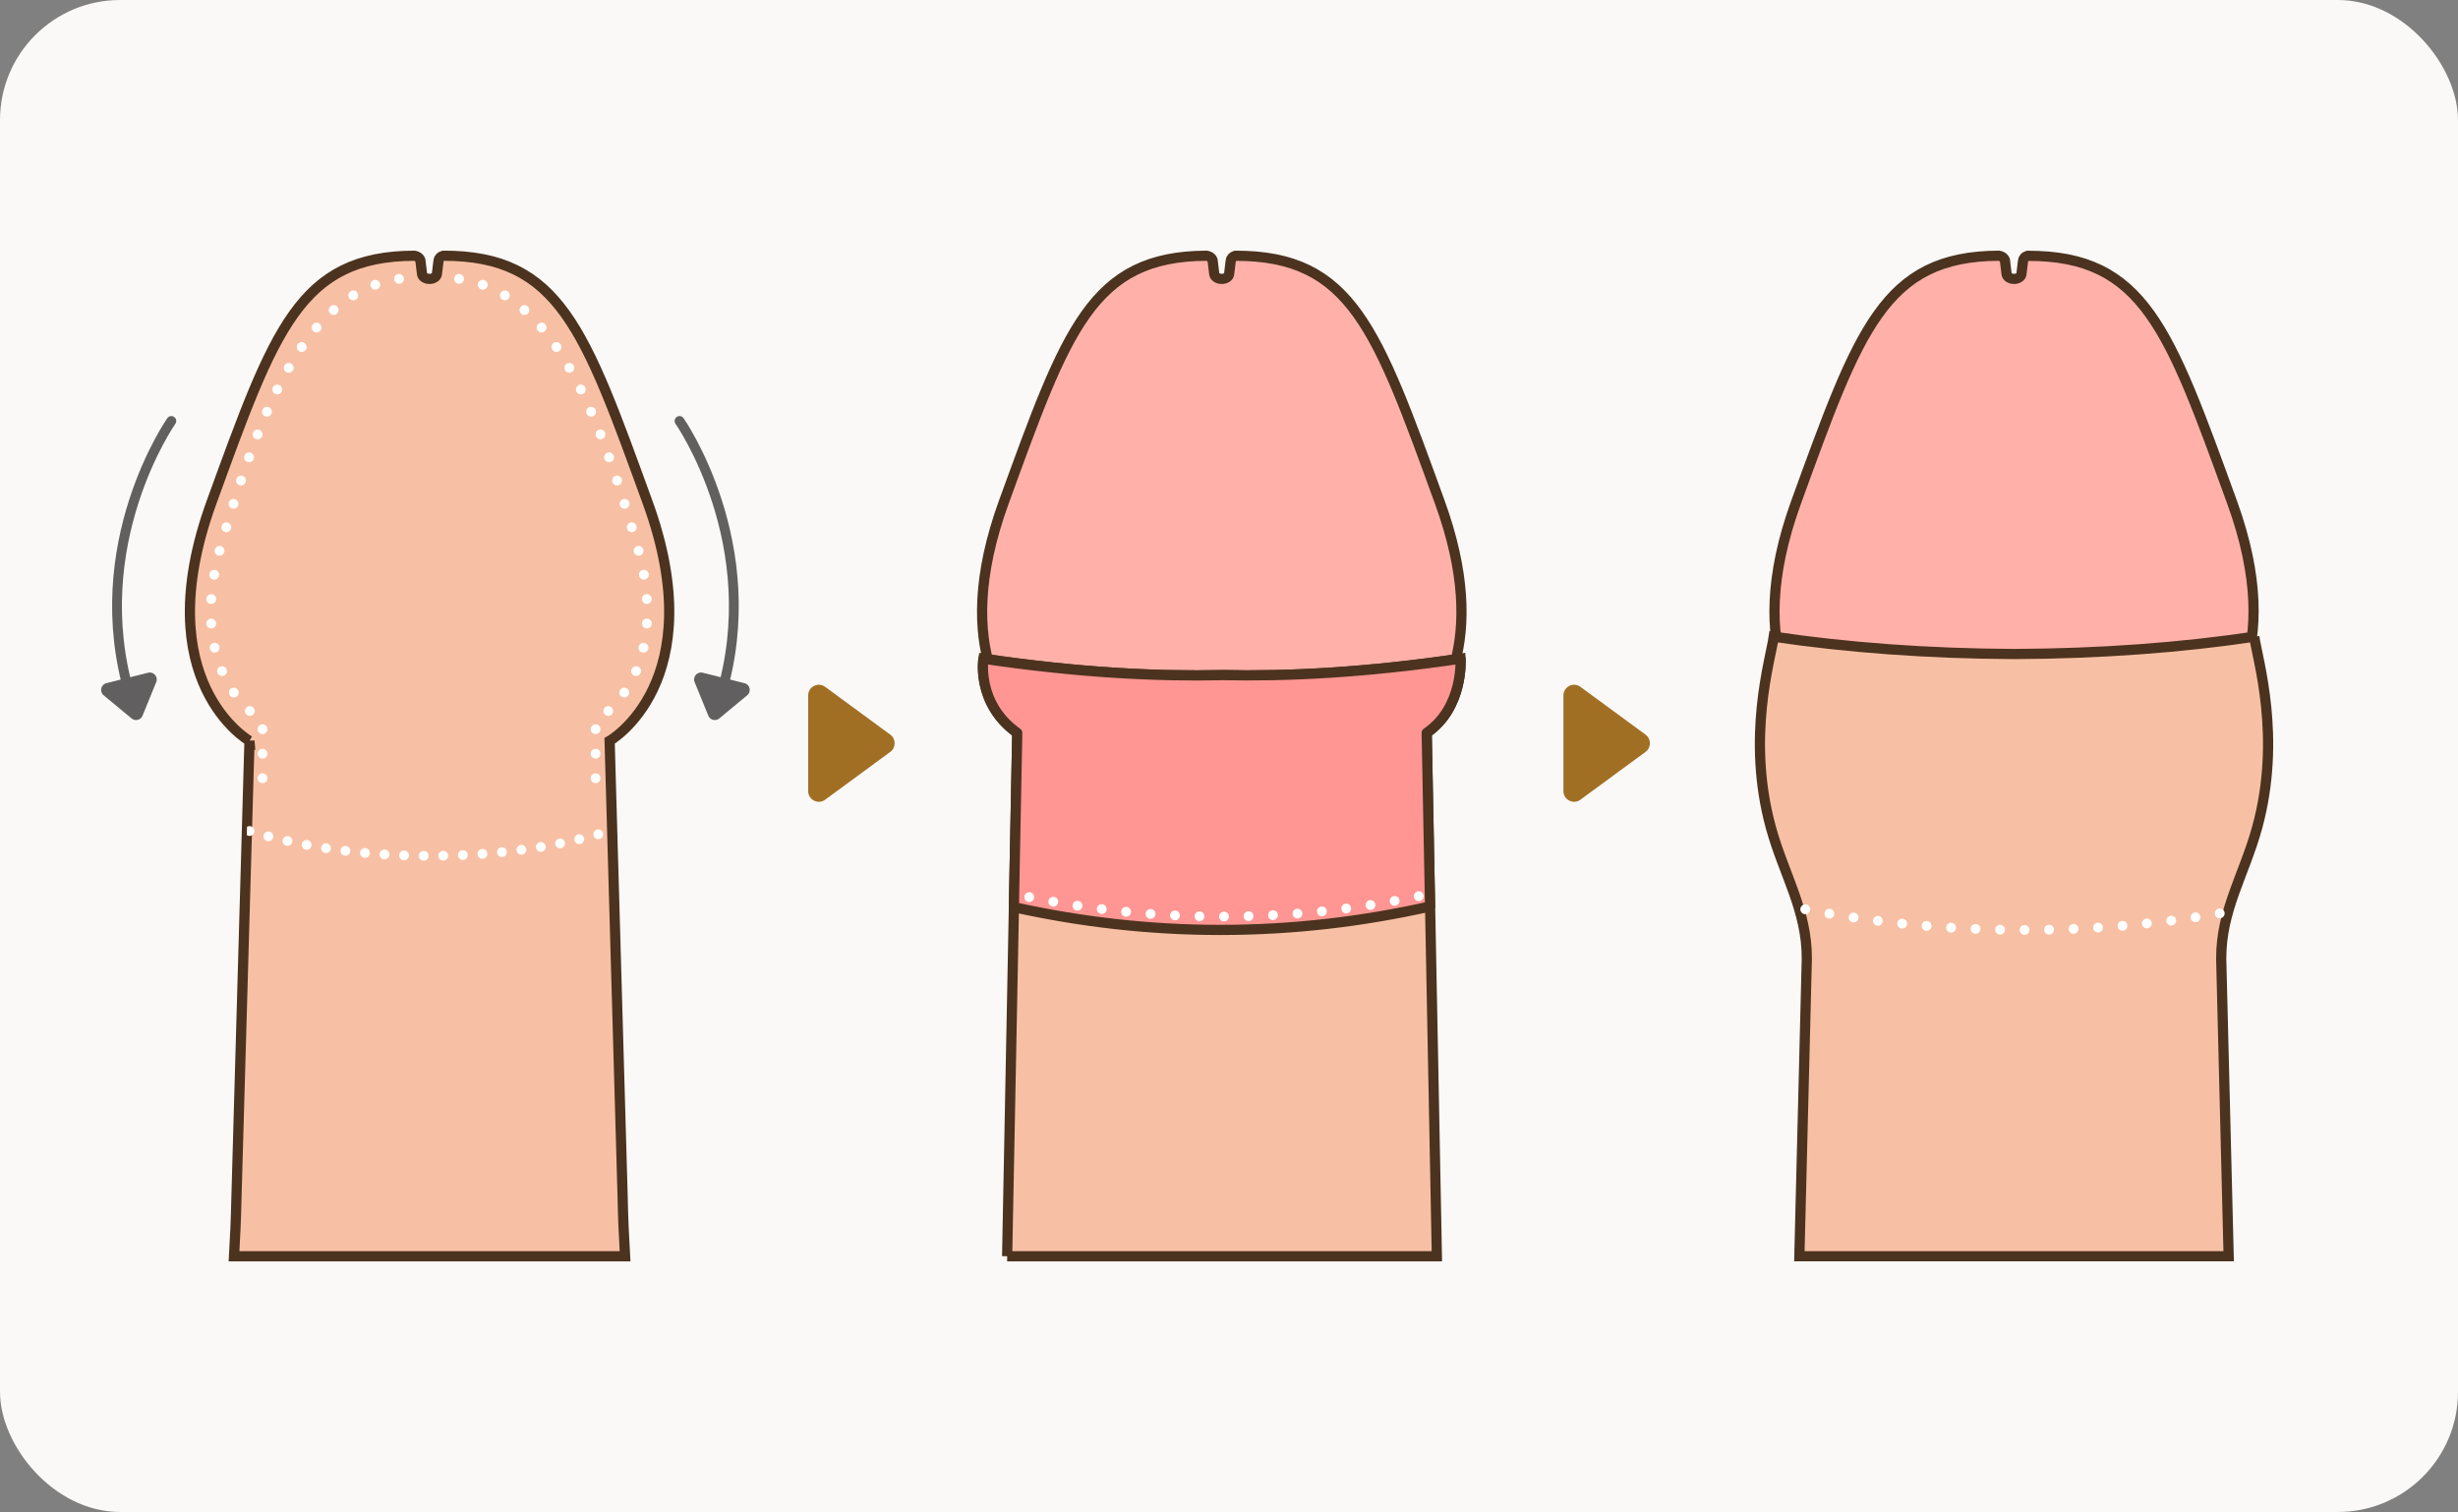 <?xml version="1.0" encoding="UTF-8"?>
<svg xmlns="http://www.w3.org/2000/svg" xmlns:xlink="http://www.w3.org/1999/xlink" id="_圖層_1" data-name="圖層 1" viewBox="0 0 50.139 30.845">
  <rect x="0" y="0" width="50.139" height="30.845" fill="#808080" stroke="none"/>
  <defs>
    <clipPath id="clippath">
      <path d="m5.089,15.114l-.266,9.318c-.009.43-.027.823-.049,1.196h7.976c-.022-.373-.041-.767-.049-1.196l-.266-9.318s2.109-1.202.771-4.877c-1.282-3.523-1.794-5.024-4.163-5.02-.026.008-.051.02-.069.039-.028.03-.03.066-.034.105-.009.074-.018.147-.028.23-.007.057-.074.099-.151.099s-.145-.042-.152-.099l-.035-.287c-.009-.029-.047-.075-.124-.087-2.342.01-2.855,1.513-4.132,5.021-1.337,3.674.771,4.877.771,4.877Z" style="fill: none; stroke-width: 0px;"></path>
    </clipPath>
    <clipPath id="clippath-1">
      <path d="m20.544,25.628l.207-10.677c-.839-.599-.69-1.514-.69-1.514,1.934.287,3.54.365,4.866.335,1.326.03,2.932-.049,4.866-.335,0,0,.068.993-.69,1.514l.207,10.677h-8.766Z" style="fill: none; stroke-width: 0px;"></path>
    </clipPath>
    <clipPath id="clippath-2">
      <path d="m45.984,12.989c-1.474.22-3.137.347-4.901.353-1.765-.007-3.427-.134-4.901-.353-.067.469-.562,2.055-.06,3.89.262.958.739,1.687.734,2.682l-.152,6.067h8.757l-.152-6.067c-.005-.995.472-1.724.734-2.682.502-1.835.007-3.421-.06-3.89Z" style="fill: none; stroke-width: 0px;"></path>
    </clipPath>
  </defs>
  <rect width="50.139" height="30.845" rx="2.45" ry="2.45" style="fill: #faf9f7; stroke-width: 0px;"></rect>
  <g>
    <path d="m33.566,14.987l-1.328-.975c-.144-.106-.347-.003-.347.176v1.95c0,.179.203.282.347.176l1.328-.975c.119-.087.119-.265,0-.352Z" style="fill: #a16f24; stroke-width: 0px;"></path>
    <path d="m18.16,14.987l-1.328-.975c-.144-.106-.347-.003-.347.176v1.95c0,.179.203.282.347.176l1.328-.975c.119-.087.119-.265,0-.352Z" style="fill: #a16f24; stroke-width: 0px;"></path>
  </g>
  <g>
    <g>
      <path d="m3.495,8.588s-1.769,2.522-.837,5.62" style="fill: none; stroke: #615f5f; stroke-linecap: round; stroke-linejoin: round; stroke-width: .2px;"></path>
      <path d="m2.907,14.601l.28-.686c.044-.108-.053-.22-.166-.191l-.851.213c-.113.028-.146.173-.056.247l.571.473c.074.061.186.033.222-.056Z" style="fill: #615f5f; stroke-width: 0px;"></path>
    </g>
    <g>
      <path d="m13.861,8.588s1.769,2.522.837,5.62" style="fill: none; stroke: #615f5f; stroke-linecap: round; stroke-linejoin: round; stroke-width: .2px;"></path>
      <path d="m14.449,14.601l-.28-.686c-.044-.108.053-.22.166-.191l.851.213c.113.028.146.173.056.247l-.571.473c-.074.061-.186.033-.222-.056Z" style="fill: #615f5f; stroke-width: 0px;"></path>
    </g>
  </g>
  <g>
    <path d="m5.089,15.114l-.266,9.318c-.009.43-.027.823-.049,1.196h7.976c-.022-.373-.041-.767-.049-1.196l-.266-9.318s2.109-1.202.771-4.877c-1.282-3.523-1.794-5.024-4.163-5.02-.026.008-.051.02-.069.039-.028.03-.03.066-.034.105-.009.074-.018.147-.028.23-.007.057-.074.099-.151.099s-.145-.042-.152-.099l-.035-.287c-.009-.029-.047-.075-.124-.087-2.342.01-2.855,1.513-4.132,5.021-1.337,3.674.771,4.877.771,4.877Z" style="fill: #f7c0a4; stroke: #4c331f; stroke-miterlimit: 10; stroke-width: .208px;"></path>
    <g style="clip-path: url(#clippath);">
      <path d="m2.964,15.876c1.078.94,3.267,1.584,5.797,1.584s4.719-.645,5.797-1.584" style="fill: none; stroke: #fff; stroke-dasharray: 0 .4; stroke-linecap: round; stroke-linejoin: round; stroke-width: .2px;"></path>
    </g>
    <path d="m5.355,15.876v-1.175s-1.63-.885-.838-3.609c.898-3.09,1.863-5.309,3.842-5.425" style="fill: none; stroke: #fff; stroke-dasharray: 0 .5; stroke-linecap: round; stroke-linejoin: round; stroke-width: .2px;"></path>
    <path d="m12.149,15.876v-1.175s1.63-.885.838-3.609c-.898-3.09-1.863-5.309-3.842-5.425" style="fill: none; stroke: #fff; stroke-dasharray: 0 .5; stroke-linecap: round; stroke-linejoin: round; stroke-width: .2px;"></path>
  </g>
  <g>
    <path d="m25.203,5.217c-.026.008-.051.02-.069.039-.028.03-.03.066-.034.105-.009.074-.018.147-.028.23-.007.057-.074.099-.151.099s-.145-.042-.152-.099l-.035-.287c-.009-.029-.047-.075-.124-.087-2.342.01-2.855,1.513-4.132,5.021-1.119,3.075.172,4.415.624,4.771,1.192.26,2.432.414,3.716.414,1.387,0,2.724-.176,4.002-.479.504-.438,1.607-1.794.547-4.706-1.282-3.523-1.794-5.024-4.163-5.02Z" style="fill: #ffb1a9; stroke: #4c331f; stroke-linecap: round; stroke-linejoin: round; stroke-width: .208px;"></path>
    <path d="m20.544,25.628l.207-10.677c-.839-.599-.69-1.514-.69-1.514,1.934.287,3.54.365,4.866.335,1.326.03,2.932-.049,4.866-.335,0,0,.068.993-.69,1.514l.207,10.677h-8.766Z" style="fill: #f7c0a4; stroke: #4c331f; stroke-miterlimit: 10; stroke-width: .208px;"></path>
    <path d="m24.926,13.773c-1.326.03-2.932-.049-4.866-.335,0,0-.15.914.69,1.514l-.069,3.554c1.34.297,2.749.465,4.212.465,1.486,0,2.918-.173,4.278-.479l-.069-3.541c.758-.521.69-1.514.69-1.514-1.934.287-3.54.365-4.866.335Z" style="fill: #ff9693; stroke: #4c331f; stroke-linecap: round; stroke-linejoin: round; stroke-width: .208px;"></path>
    <g style="clip-path: url(#clippath-1);">
      <ellipse cx="24.922" cy="6.746" rx="15.374" ry="11.952" style="fill: none; stroke: #fff; stroke-dasharray: 0 .5; stroke-linecap: round; stroke-linejoin: round; stroke-width: .2px;"></ellipse>
    </g>
  </g>
  <g>
    <path d="m41.365,5.217c-.026.008-.051.02-.069.039-.028.03-.03.066-.034.105-.009.074-.018.147-.028.23-.007.057-.074.099-.151.099s-.145-.042-.152-.099l-.035-.287c-.009-.029-.047-.075-.124-.087-2.342.01-2.855,1.513-4.132,5.021-.568,1.561-.513,2.672-.264,3.437,1.474.301,3.054.473,4.708.473s3.228-.172,4.7-.471c.252-.765.315-1.87-.256-3.438-1.282-3.523-1.794-5.024-4.163-5.02Z" style="fill: #ffb1a9; stroke: #4c331f; stroke-linecap: round; stroke-linejoin: round; stroke-width: .208px;"></path>
    <path d="m45.984,12.989c-1.474.22-3.137.347-4.901.353-1.765-.007-3.427-.134-4.901-.353-.067.469-.562,2.055-.06,3.89.262.958.739,1.687.734,2.682l-.152,6.067h8.757l-.152-6.067c-.005-.995.472-1.724.734-2.682.502-1.835.007-3.421-.06-3.89Z" style="fill: #f7c0a4; stroke: #4c331f; stroke-miterlimit: 10; stroke-width: .208px;"></path>
    <g style="clip-path: url(#clippath-2);">
      <ellipse cx="41.282" cy="9.169" rx="15.374" ry="9.802" style="fill: none; stroke: #fff; stroke-dasharray: 0 .5; stroke-linecap: round; stroke-linejoin: round; stroke-width: .2px;"></ellipse>
    </g>
  </g>
</svg>

